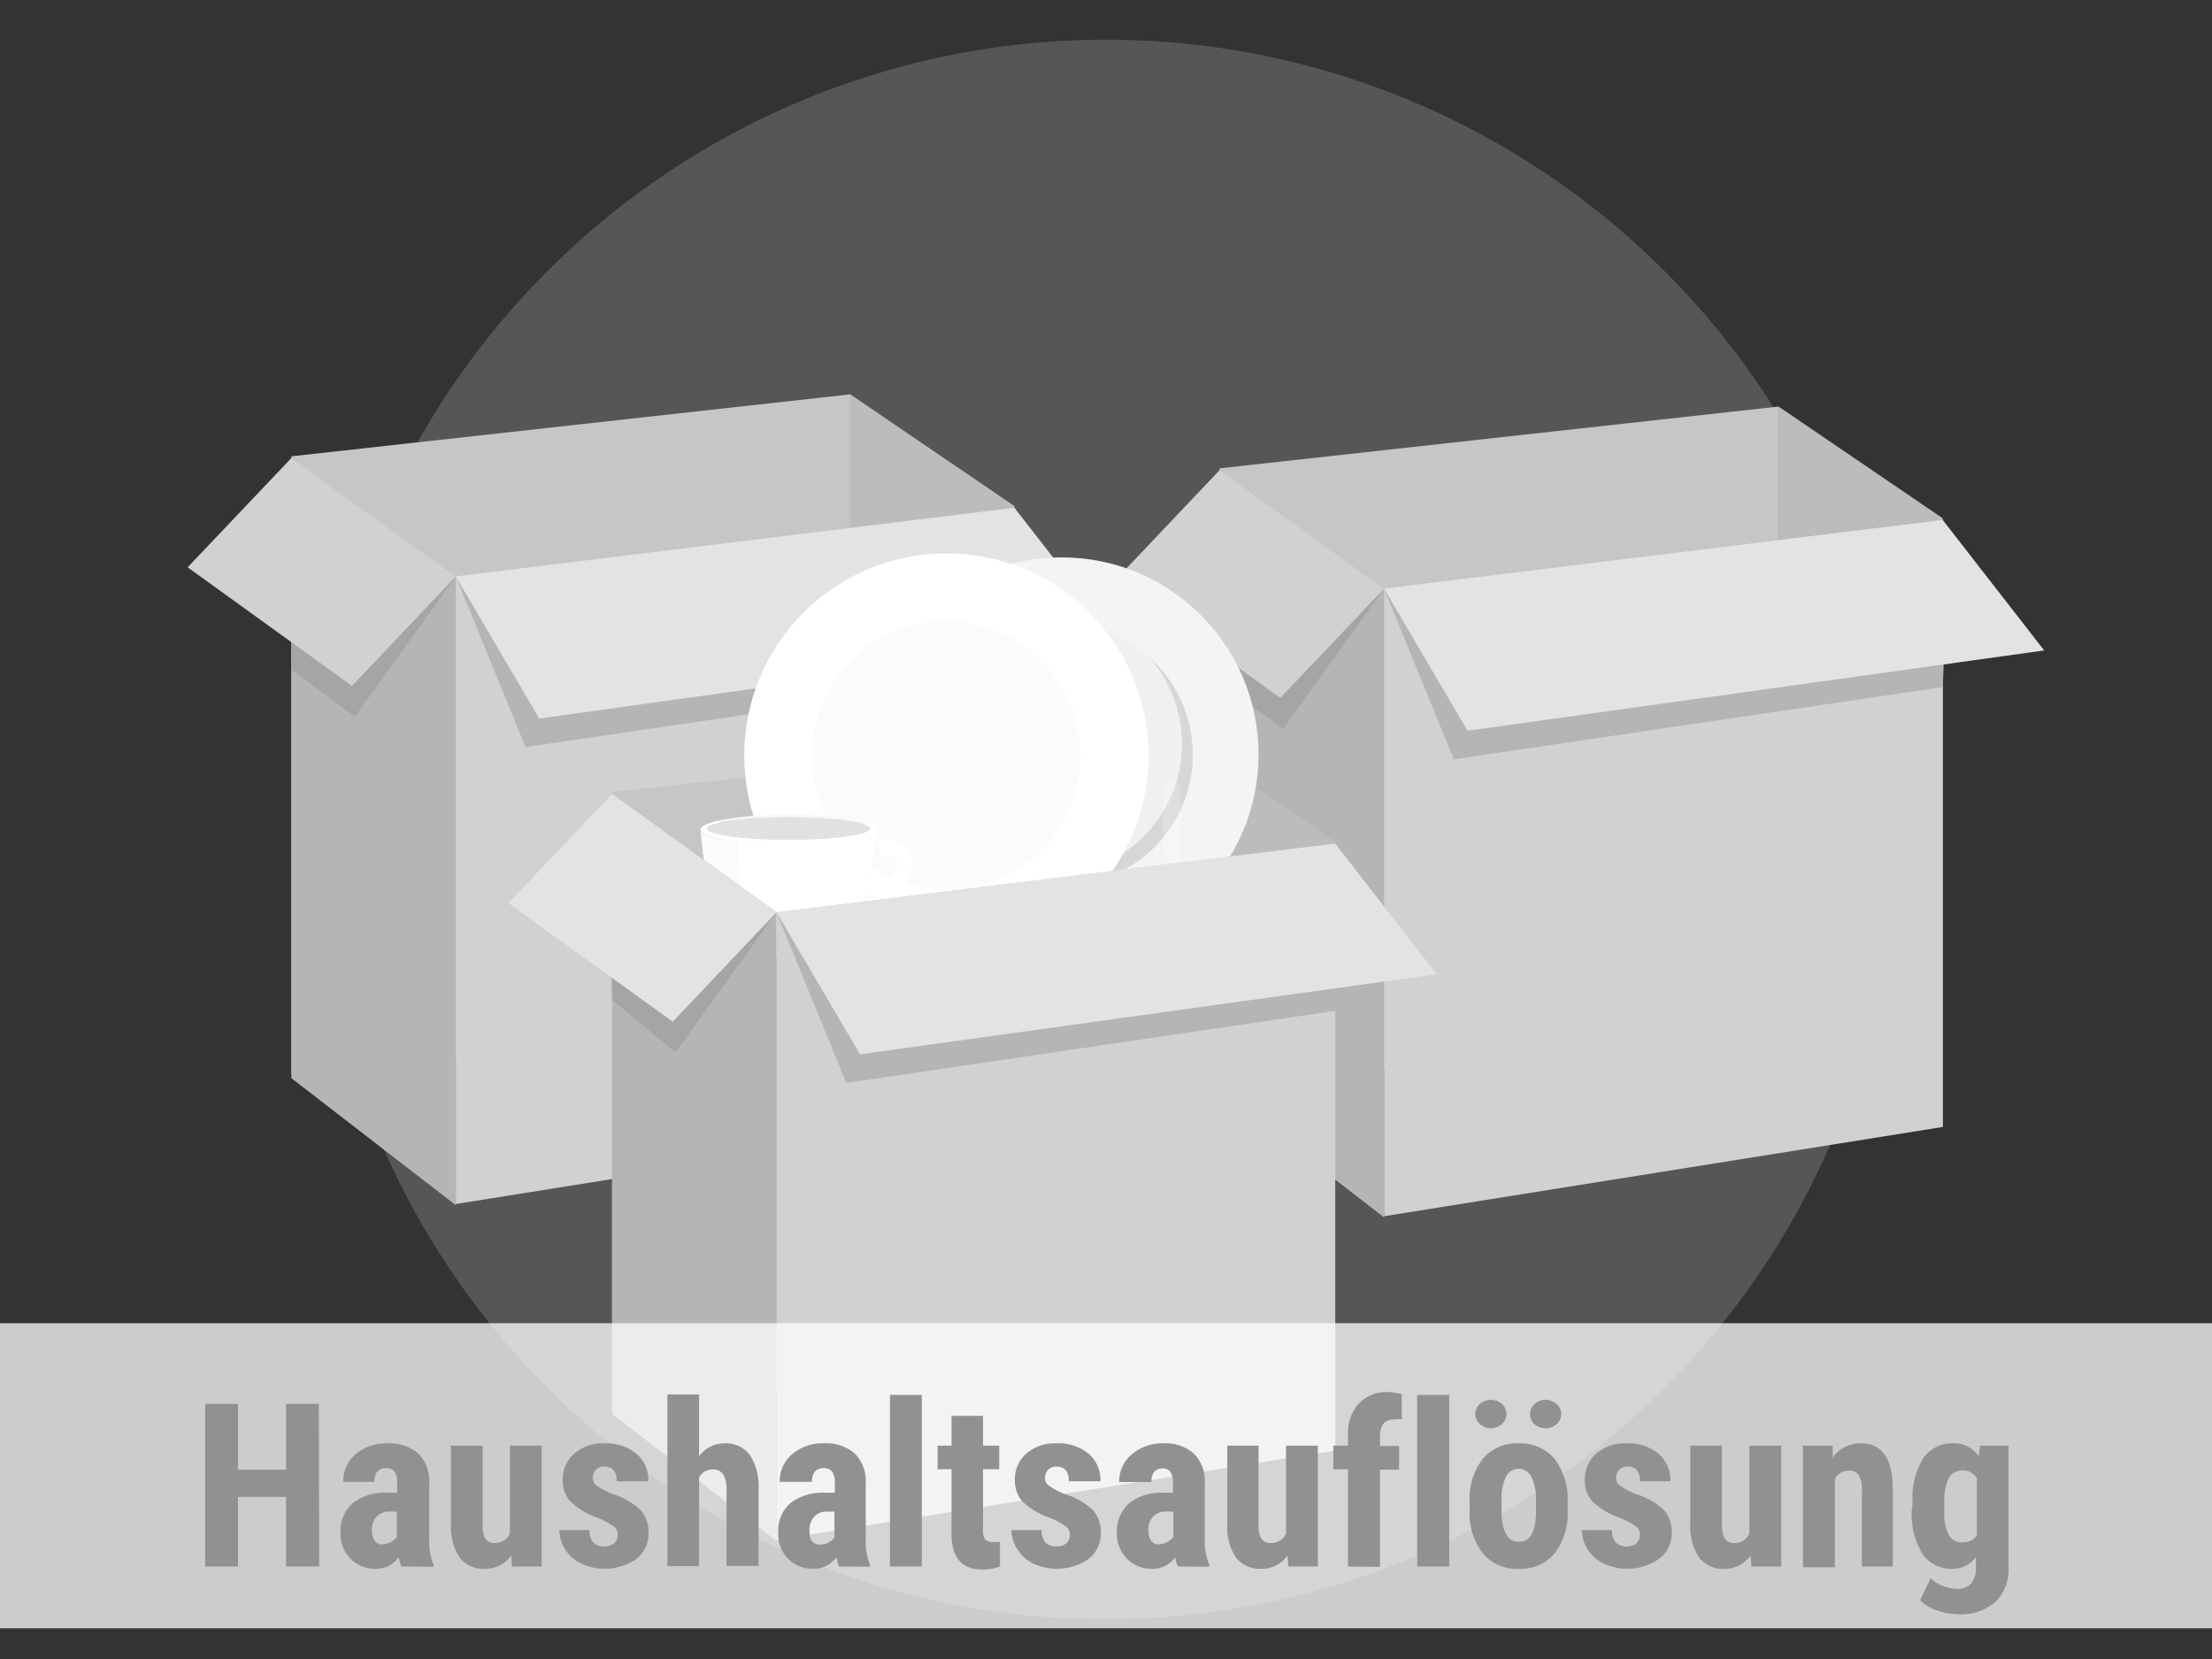 <svg xmlns="http://www.w3.org/2000/svg" viewBox="0 0 116 87"><rect x="0" y="0" width="116" height="87" fill="#333333" stroke="none"/><circle cx="58" cy="43.5" r="41.42" fill="#aeacaa" opacity=".29"/><path fill="#c6c6c6" d="m44.59 53.23-29.31 3.12V23.93l29.31-3.25v32.55z"/><path fill="#bcbcbc" d="m53.2 26.54-8.61-5.86v32.64l8.61 5.11V26.54z"/><path fill="#d2d0d0" d="m53.2 58.46-29.3 4.68V30.23l29.3-3.6v31.83z"/><path fill="#b7b5b3" d="m23.9 30.23-8.62-6.21v32.52l8.62 6.66V30.23zM23.9 30.23l3.66 8.95L53.2 35.4l.12-2.89-29.42-2.28z"/><path fill="#e3e3e1" d="m23.9 30.23 29.3-3.6 5.32 6.84-30.24 4.21-4.38-7.45z"/><path fill="#a5a5a5" d="m23.9 30.23-5.29 7.35-3.33-2.46v-3.66l8.62-1.23z"/><path fill="#d2d0d0" d="m18.46 35.97 5.44-5.74-8.62-6.21-5.44 5.73 8.62 6.22z"/><path fill="#c6c6c6" d="m93.27 53.87-29.31 3.12V24.56l29.31-3.24v32.55z"/><path fill="#bcbcbc" d="m101.88 27.18-8.61-5.86v32.64l8.61 5.11V27.18z"/><path fill="#d2d0d0" d="m101.88 59.1-29.3 4.68V30.87l29.3-3.6V59.1z"/><path fill="#b7b5b3" d="m72.58 30.87-8.62-6.22v32.52l8.62 6.67V30.87zM72.58 30.87l3.66 8.95 25.64-3.79.12-2.88-29.42-2.28z"/><path fill="#e3e3e1" d="m72.58 30.87 29.3-3.6 5.32 6.84-30.24 4.21-4.38-7.45z"/><path fill="#a5a5a5" d="m72.58 30.87-5.29 7.35-3.33-2.47V32.1l8.62-1.23z"/><path fill="#d2d0d0" d="m67.14 36.6 5.44-5.73-8.62-6.22-5.44 5.74 8.62 6.21z"/><path fill="#c6c6c6" d="M61.41 70.85 32.1 73.97V41.54l29.31-3.24v32.55z"/><path fill="#bcbcbc" d="m70.02 44.15-8.61-5.85v32.64l8.61 5.1V44.15z"/><circle cx="55.67" cy="39.56" r="10.33" fill="#fff"/><circle cx="55.67" cy="39.56" r="6.86" fill="#fbfbfb"/><path d="M60.25 34.45a6.86 6.86 0 0 1-9.68 9.69 6.86 6.86 0 1 0 9.68-9.69Z" fill="#e1e1e1"/><path fill="#fff" d="m61.1 34.45 1.83-1.37-1.34-1.28-1.07 2.13.58.52zM61.31 34.74l.46.73 2.25-.58-.82-1.34-1.89 1.19z"/><circle cx="55.67" cy="39.56" r="10.33" fill="#1a1a1a" opacity=".05"/><circle cx="49.63" cy="39.62" r="10.6" fill="#fff"/><circle cx="49.63" cy="39.62" r="7.04" fill="#fbfbfb"/><path d="M54.33 34.38a7 7 0 0 1-9.94 9.94 7 7 0 1 0 9.94-9.94Z" fill="#e1e1e1"/><path fill="#fff" d="m55.21 34.38 1.87-1.4-1.38-1.32-1.09 2.18.6.54zM55.42 34.68l.48.75 2.3-.6-.84-1.38-1.94 1.23zM45.77 44.17s1-.37 1.49 0a1.32 1.32 0 0 1 .58 1.06 2 2 0 0 1-.55 1.32C46.85 47 45 48.22 45 48.22l.38-1.22A8.56 8.56 0 0 0 47 45.58c.13-.35.06-.76-.43-.7a1.72 1.72 0 0 0-.91.39Z"/><path d="M41.35 44.31c-2.5 0-4.54-.34-4.61-.77a23 23 0 0 0 .81 4.5c.5 1.17.37 2.17 3.94 2.12l-.06-5.85Z" fill="#fbfbfb"/><path d="M46 43.51a24 24 0 0 1-.86 4.49c-.5 1.17-.37 2.17-3.94 2.12l.07-6.71Z" fill="#f8f8f8"/><path d="m45.77 44.17-.15 1.1a1.37 1.37 0 0 1 .55-.31 2.65 2.65 0 0 1 0-.91 3.27 3.27 0 0 0-.4.12Z" fill="#fbfbfb"/><ellipse cx="41.35" cy="43.51" rx="4.61" ry=".79" fill="#f8f8f8"/><ellipse cx="41.33" cy="43.45" rx="4.3" ry=".6" fill="#e1e1e1"/><path d="M45.61 38.86V40a1.21 1.21 0 0 1 .5-.37 2.43 2.43 0 0 1-.08-.91 3.56 3.56 0 0 0-.42.14ZM45.6 41.75 45.41 43l.37-.34a3.74 3.74 0 0 1 0-1.09Z" fill="#fbfbfb"/><path d="M45.41 43.14v.11c.16.06.25.13.25.2 0 .33-1.93.6-4.31.6s-4.3-.27-4.3-.6c0-.11.23-.22.64-.31v-.1c-.56.14-.9.3-.9.47 0 .44 2.07.8 4.62.8S46 44 46 43.51c0-.13-.24-.26-.59-.37Z" fill="#fff"/><g fill="#fff"><rect x="45.96" y="43.51" transform="rotate(-85.03 45.96 43.512)"/><path d="M41.35 44.31a22.81 22.81 0 0 1-2.65-.14c0 1.23.1 5 3.15 5.87l.38.1c2.52-.14 2.46-1.06 2.91-2.1a23.14 23.14 0 0 0 .82-4.5c-.08.46-2.11.77-4.61.77Z"/></g><path d="M45.38 47 45 48.22l.41-.28a3.61 3.61 0 0 1 .17-1.08Z" fill="#fbfbfb"/><path d="M43.55 44.61a4 4 0 0 0 1.45-.24 13.71 13.71 0 0 1-.69 4.11c-.59 1.14-1.3 1.08-1.3 1.08a13.41 13.41 0 0 0 .54-4.95Z" fill="#fff"/><rect x="61" y="40.85" width=".88" height="9.22" rx=".44" fill="#fff" opacity=".2"/><path fill="#d2d0d0" d="m70.02 76.07-29.3 4.68V47.84l29.3-3.6v31.83z"/><path fill="#b7b5b3" d="m40.72 47.84-8.62-6.21v32.52l8.62 6.66V47.84zM40.72 47.84l3.66 8.95 25.64-3.78.12-2.88-29.42-2.29z"/><path fill="#e3e3e1" d="m40.72 47.84 29.3-3.6 5.32 6.85-30.24 4.2-4.38-7.45z"/><path fill="#a5a5a5" d="m40.72 47.84-5.29 7.35-3.33-2.76-.02-1.23-4.99-3.69.3-.29 13.33.62z"/><path fill="#e3e3e1" d="m35.28 53.58 5.44-5.74-8.62-6.21-5.44 5.73 8.62 6.22z"/><path fill="#fff" opacity=".75" d="M0 69.39h116v16H0z"/><g fill="#919191"><path d="M16.74 82.15H15V78.5h-2.52v3.65h-1.72v-8.53h1.72v3.45H15v-3.45h1.72ZM21.05 82.15a2.35 2.35 0 0 1-.14-.49 1.44 1.44 0 0 1-1.21.61 1.79 1.79 0 0 1-1.32-.53 1.85 1.85 0 0 1-.52-1.37 1.94 1.94 0 0 1 .63-1.54 2.78 2.78 0 0 1 1.83-.55h.51v-.51a1 1 0 0 0-.15-.61.55.55 0 0 0-.43-.17c-.41 0-.62.24-.62.72H18a1.85 1.85 0 0 1 .65-1.45 2.47 2.47 0 0 1 1.67-.57 2.28 2.28 0 0 1 1.62.54 2.05 2.05 0 0 1 .57 1.55v3a3 3 0 0 0 .23 1.28v.1Zm-1-1.18a.86.86 0 0 0 .47-.12.74.74 0 0 0 .29-.26v-1.32h-.4a.84.84 0 0 0-.66.27 1 1 0 0 0-.25.72c.02.47.21.74.57.74ZM26.81 81.57a1.67 1.67 0 0 1-1.39.7 1.55 1.55 0 0 1-1.32-.6 2.9 2.9 0 0 1-.45-1.75v-4.11h1.66V80c0 .62.21.92.61.92a.85.85 0 0 0 .82-.49v-4.62h1.67v6.34h-1.56ZM32.4 80.45a.53.53 0 0 0-.2-.39 4.11 4.11 0 0 0-.9-.48 3.94 3.94 0 0 1-1.41-.86 1.63 1.63 0 0 1-.38-1.11 1.79 1.79 0 0 1 .6-1.38 2.29 2.29 0 0 1 1.59-.54 2.48 2.48 0 0 1 1.67.54 1.8 1.8 0 0 1 .63 1.45h-1.66c0-.52-.22-.77-.65-.77a.59.59 0 0 0-.43.16.58.58 0 0 0-.17.46.47.47 0 0 0 .19.37 4 4 0 0 0 .88.46 3.7 3.7 0 0 1 1.43.83 1.72 1.72 0 0 1 .42 1.2 1.65 1.65 0 0 1-.64 1.36 2.9 2.9 0 0 1-2.9.24 2 2 0 0 1-.84-.75 2 2 0 0 1-.3-1h1.58a1 1 0 0 0 .2.65.8.8 0 0 0 .62.21c.45-.05.67-.25.67-.65ZM36.66 76.37a1.64 1.64 0 0 1 1.34-.68 1.55 1.55 0 0 1 1.32.61 3 3 0 0 1 .46 1.82v4H38.1v-4a1.43 1.43 0 0 0-.18-.81.62.62 0 0 0-.56-.25.78.78 0 0 0-.7.42v4.65H35v-9h1.66ZM44 82.15a2.35 2.35 0 0 1-.14-.49 1.44 1.44 0 0 1-1.21.61 1.79 1.79 0 0 1-1.32-.53 1.85 1.85 0 0 1-.52-1.37 1.94 1.94 0 0 1 .63-1.54 2.78 2.78 0 0 1 1.83-.55h.51v-.51a1 1 0 0 0-.15-.61.55.55 0 0 0-.43-.17c-.41 0-.62.24-.62.72h-1.69a1.85 1.85 0 0 1 .65-1.45 2.47 2.47 0 0 1 1.67-.57 2.28 2.28 0 0 1 1.62.54 2.05 2.05 0 0 1 .57 1.55v3a3 3 0 0 0 .23 1.28v.1ZM43 81a.86.86 0 0 0 .47-.12.74.74 0 0 0 .29-.26v-1.35h-.4a.84.84 0 0 0-.66.27 1 1 0 0 0-.25.72c-.02.47.17.74.55.74ZM48.34 82.15h-1.67v-9h1.67ZM51.55 74.25v1.56h.85v1.24h-.85v3.15a.93.93 0 0 0 .1.52.48.48 0 0 0 .4.14 1.41 1.41 0 0 0 .39 0v1.29a2.73 2.73 0 0 1-.92.16c-1.07 0-1.61-.62-1.62-1.84v-3.42h-.73v-1.24h.73v-1.56ZM56.11 80.45a.5.5 0 0 0-.2-.39 3.66 3.66 0 0 0-.9-.48 3.94 3.94 0 0 1-1.41-.86 1.68 1.68 0 0 1-.38-1.11 1.79 1.79 0 0 1 .6-1.38 2.29 2.29 0 0 1 1.59-.54 2.47 2.47 0 0 1 1.67.54 1.81 1.81 0 0 1 .63 1.45h-1.66c0-.52-.22-.77-.65-.77a.59.59 0 0 0-.43.16.62.62 0 0 0-.17.46.47.47 0 0 0 .19.37 4 4 0 0 0 .88.46 3.76 3.76 0 0 1 1.44.83 1.72 1.72 0 0 1 .42 1.2 1.68 1.68 0 0 1-.64 1.36 2.92 2.92 0 0 1-2.91.24 2 2 0 0 1-.83-.75 1.92 1.92 0 0 1-.31-1h1.58a1 1 0 0 0 .2.65.83.83 0 0 0 .63.21q.66-.05.66-.65ZM61.77 82.15a1.86 1.86 0 0 1-.14-.49 1.44 1.44 0 0 1-1.21.61 1.79 1.79 0 0 1-1.32-.53 1.86 1.86 0 0 1-.53-1.37 2 2 0 0 1 .64-1.54 2.74 2.74 0 0 1 1.79-.55h.51v-.51a1 1 0 0 0-.15-.61A.55.55 0 0 0 61 77c-.41 0-.62.24-.62.72h-1.69a1.86 1.86 0 0 1 .66-1.45 2.47 2.47 0 0 1 1.65-.58 2.25 2.25 0 0 1 1.61.54 2.05 2.05 0 0 1 .57 1.55v3a3.13 3.13 0 0 0 .24 1.28v.1Zm-1-1.18a.89.89 0 0 0 .47-.12.82.82 0 0 0 .29-.26v-1.32h-.4a.86.86 0 0 0-.67.27 1 1 0 0 0-.24.72c.02.47.2.74.57.74ZM67.52 81.57a1.64 1.64 0 0 1-1.38.7 1.58 1.58 0 0 1-1.33-.6 2.9 2.9 0 0 1-.45-1.75v-4.11H66V80c0 .62.21.92.62.92a.85.85 0 0 0 .82-.49v-4.62h1.67v6.34h-1.54ZM70.69 82.15v-5.1h-.77v-1.24h.77v-.57a2.31 2.31 0 0 1 .56-1.63 2 2 0 0 1 1.51-.61 3.47 3.47 0 0 1 .75.11v1.33a1.24 1.24 0 0 0-.41 0c-.49 0-.73.29-.73.87v.52h1v1.24h-1v5.1ZM76 82.15h-1.68v-9H76ZM77.07 78.77a3.46 3.46 0 0 1 .68-2.26 2.34 2.34 0 0 1 1.88-.82 2.37 2.37 0 0 1 1.9.82 3.5 3.5 0 0 1 .68 2.28v.4a3.43 3.43 0 0 1-.68 2.26 2.3 2.3 0 0 1-1.89.82 2.33 2.33 0 0 1-1.89-.82 3.47 3.47 0 0 1-.68-2.27Zm.3-4.62a.68.68 0 0 1 .24-.53.89.89 0 0 1 1.15 0 .71.71 0 0 1 0 1.06.86.86 0 0 1-1.15 0 .68.68 0 0 1-.24-.53Zm1.37 5c0 1.13.3 1.7.9 1.7s.86-.47.91-1.42v-.7a2.67 2.67 0 0 0-.24-1.28.74.74 0 0 0-1.34 0 2.81 2.81 0 0 0-.23 1.28Zm1.5-5a.68.68 0 0 1 .23-.52.87.87 0 0 1 1.16 0 .66.66 0 0 1 .24.52.72.72 0 0 1-.23.53.9.9 0 0 1-1.18 0 .71.71 0 0 1-.22-.53ZM86 80.45a.5.5 0 0 0-.2-.39 3.66 3.66 0 0 0-.9-.48 3.94 3.94 0 0 1-1.41-.86 1.68 1.68 0 0 1-.38-1.11 1.79 1.79 0 0 1 .6-1.38 2.29 2.29 0 0 1 1.59-.54 2.47 2.47 0 0 1 1.67.54 1.81 1.81 0 0 1 .63 1.45H86c0-.52-.22-.77-.65-.77a.59.59 0 0 0-.43.16.62.62 0 0 0-.17.46.47.47 0 0 0 .19.37 4 4 0 0 0 .88.46 3.76 3.76 0 0 1 1.44.83 1.72 1.72 0 0 1 .41 1.2 1.67 1.67 0 0 1-.67 1.36 2.92 2.92 0 0 1-2.91.24 2.11 2.11 0 0 1-.84-.75 2 2 0 0 1-.3-1h1.58a1 1 0 0 0 .2.65.83.83 0 0 0 .63.21q.64-.05.64-.65ZM91.8 81.57a1.64 1.64 0 0 1-1.38.7 1.55 1.55 0 0 1-1.32-.6 2.9 2.9 0 0 1-.46-1.75v-4.11h1.66V80c0 .62.22.92.62.92a.85.85 0 0 0 .82-.49v-4.62h1.67v6.34h-1.56ZM96.11 75.81v.63a1.74 1.74 0 0 1 1.47-.75c1.09 0 1.65.77 1.68 2.29v4.17h-1.62v-4a1.48 1.48 0 0 0-.16-.79.61.61 0 0 0-.56-.24.77.77 0 0 0-.7.46v4.61h-1.67v-6.38ZM100.3 78.79a4 4 0 0 1 .56-2.33 1.86 1.86 0 0 1 1.58-.77 1.53 1.53 0 0 1 1.33.68l.06-.56h1.5v6.34a2.42 2.42 0 0 1-.68 1.85 2.75 2.75 0 0 1-2 .65 3.19 3.19 0 0 1-1.1-.21 2.15 2.15 0 0 1-.86-.53l.56-1.15a1.8 1.8 0 0 0 .61.4 2 2 0 0 0 .71.16 1 1 0 0 0 .8-.27 1.32 1.32 0 0 0 .25-.86v-.54a1.5 1.5 0 0 1-1.24.62 1.83 1.83 0 0 1-1.57-.79 4 4 0 0 1-.56-2.22Zm1.66.41a2.58 2.58 0 0 0 .23 1.28.76.76 0 0 0 .72.4.87.87 0 0 0 .76-.36v-3a.84.84 0 0 0-.75-.41.8.8 0 0 0-.73.41 2.79 2.79 0 0 0-.23 1.3Z"/></g></svg>